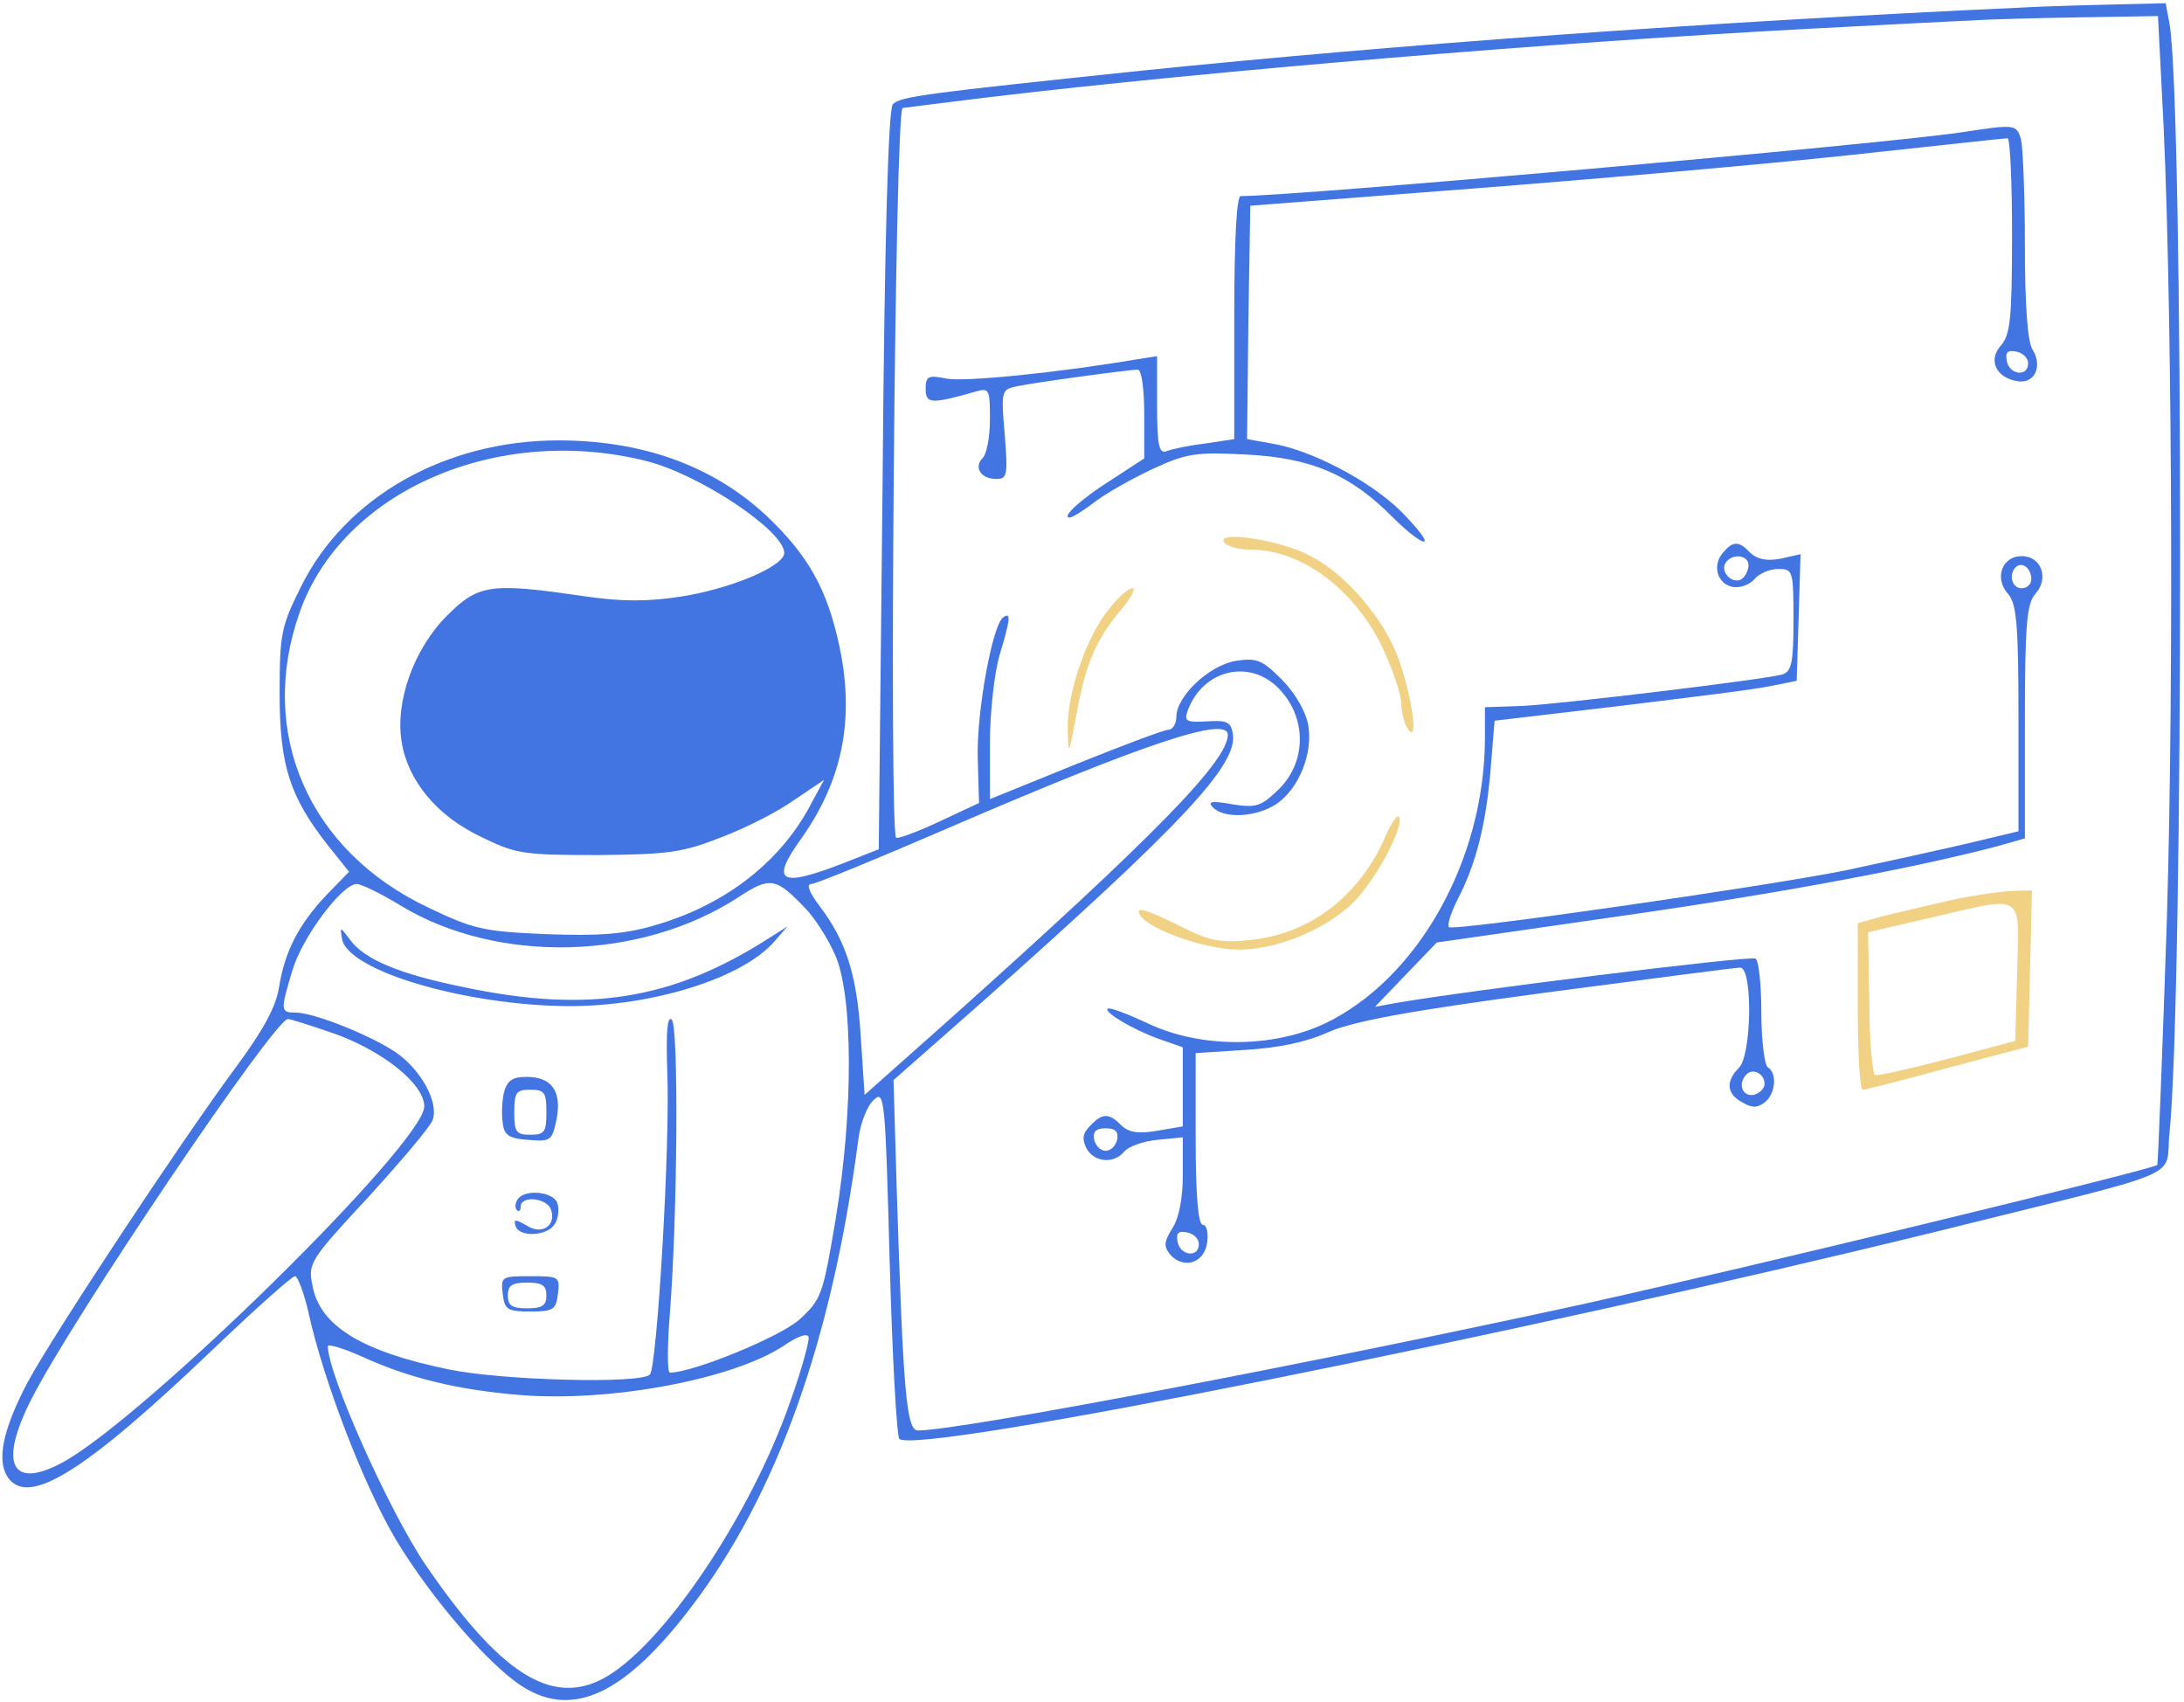 <svg width="453" height="353" viewBox="0 0 453 353" fill="none" xmlns="http://www.w3.org/2000/svg">
<path d="M418.667 1.599C354.667 4.533 290 9.199 236.667 14.666C192.133 19.333 186.8 19.999 185.2 21.599C184.267 22.533 183.467 48.666 183.067 99.599L182.267 176.133L174.8 179.066C161.733 184.133 159.733 182.933 166.133 173.999C174.667 161.999 177.333 149.333 174.133 134.133C171.6 122.266 167.733 115.199 158.8 106.799C147.867 96.666 133.333 91.333 115.867 91.333C92.4 91.333 71.6 103.066 62.4 121.733C58.267 129.999 58 131.599 58 143.999C58 158.799 60.133 165.333 68.133 175.466L72.4 180.799L67.6 185.733C61.867 191.866 59.067 197.333 57.867 204.799C57.2 208.933 54.533 213.733 48.933 221.333C37.733 236.399 10.8 277.199 5.733 286.666C0.533 296.533 -0.8 303.066 1.733 306.533C6 312.399 17.6 305.199 43.733 280.266C52.667 271.733 60.533 264.666 61.2 264.666C61.733 264.666 63.067 268.133 64 272.266C67.067 286.266 75.467 308.133 82.133 319.333C89.333 331.333 101.6 345.599 108.533 349.866C118.933 356.399 129.733 351.199 143.333 333.333C161.067 310.133 172.533 278.133 178 236.533C178.4 233.066 179.867 229.333 181.2 228.133C183.467 225.999 183.6 227.466 184.533 261.599C185.067 281.199 186 297.866 186.533 298.399C190 301.866 315.2 276.666 402 255.333C455.067 242.133 448.933 244.799 450 234.933C452.933 205.466 452.933 21.999 450 4.933L449.2 0.666L438.267 0.933C432.267 1.066 423.467 1.333 418.667 1.599ZM448.4 18.933C450.533 55.733 450.933 140.933 449.467 189.999C448.533 218.266 447.6 241.466 447.467 241.599C446.533 242.533 361.867 263.066 328 270.533C273.067 282.533 199.2 296.666 190.4 296.666C188 296.666 187.333 288.799 186 246.666L185.333 223.999L204.4 207.199C245.333 170.799 256.667 158.666 255.733 152.266C255.333 149.733 254.533 149.333 250.4 149.599C246.267 149.866 245.6 149.599 246.267 147.599C249.467 138.533 259.867 136.399 265.867 143.466C271.067 149.466 270.8 158.133 265.333 163.599C261.6 167.199 260.667 167.599 255.6 166.799C251.2 165.999 250.4 166.266 251.6 167.466C254 169.866 260.533 169.466 264.667 166.799C269.467 163.599 272.4 156.133 271.333 150.266C270.8 147.466 268.533 143.599 265.867 140.933C261.733 136.799 260.667 136.399 256.267 137.066C250.8 137.999 244 144.399 244 148.666C244 150.133 243.2 151.333 242.4 151.333C241.467 151.333 232.667 154.666 223.067 158.533L205.333 165.733V153.999C205.333 147.599 206.267 139.466 207.333 135.866C209.6 128.266 209.733 126.933 208.133 127.999C205.867 129.333 202.533 147.733 202.8 157.199L203.067 166.533L194.8 170.399C190.267 172.533 186.267 173.999 185.867 173.733C184.4 172.133 185.6 23.999 187.2 22.399C187.2 22.399 195.467 21.333 205.333 20.133C251.333 14.666 322.267 8.799 374.667 5.999C389.733 5.199 405.067 4.399 408.667 4.266C412.4 3.999 422.533 3.733 431.467 3.599L447.6 3.333L448.4 18.933ZM134 95.599C145.2 98.399 162.667 110.133 162.667 114.666C162.667 117.466 151.467 122.133 141.2 123.733C134.267 124.799 128.933 124.799 120.8 123.599C101.6 120.799 99.2 121.199 92.667 127.733C85.867 134.533 81.867 145.599 83.333 153.999C84.667 161.999 90.667 169.199 99.6 173.466C106.933 177.066 108.267 177.333 124 177.333C138.8 177.199 141.6 176.799 149.733 173.599C154.667 171.733 161.467 168.266 164.8 165.866L170.933 161.733L168.533 166.133C162.267 178.533 150.533 187.733 135.467 191.999C129.467 193.733 124.133 194.133 113.333 193.733C100.267 193.199 98.133 192.666 88.933 188.266C64 176.533 53.333 151.999 62.133 127.066C70.933 101.866 103.067 87.866 134 95.599ZM254.667 152.399C254.667 157.866 239.2 173.599 197.333 211.066L179.333 227.066L178.533 214.933C177.733 201.999 175.467 195.066 169.867 187.733C167.867 185.066 167.2 183.333 168.267 183.333C169.2 183.333 181.867 178.133 196.667 171.733C237.467 154.133 254.667 148.399 254.667 152.399ZM166.933 188.266C168.933 190.266 171.733 194.666 173.2 197.999C176.933 206.266 177.067 230.266 173.333 252.799C170.667 268.666 170.4 269.466 165.733 273.733C161.6 277.333 143.733 284.666 138.933 284.666C138.4 284.666 138.4 279.199 138.933 272.533C140.533 252.133 140.8 212.933 139.333 211.466C138.4 210.533 138.133 214.133 138.4 222.133C139.067 236.933 136.267 283.599 134.8 285.066C132.8 287.066 103.867 286.266 93.067 283.999C74.933 280.266 66.267 274.933 64.8 266.533C63.867 261.999 64.267 261.333 76.4 248.266C83.2 240.799 89.333 233.599 89.733 232.266C91.067 228.666 87.333 221.866 82.133 218.266C76.8 214.666 65.067 209.999 61.333 209.999C58.133 209.999 58.133 209.599 60.667 201.199C62.667 194.399 70.933 183.333 74 183.333C74.933 183.333 79.067 185.333 83.2 187.866C103.333 199.999 132.933 199.199 153.067 186.133C159.733 181.733 160.933 181.999 166.933 188.266ZM69.067 214.266C79.333 217.866 88 224.799 88 229.466C88 237.066 29.333 294.666 12.667 303.466C2.267 308.933 -0.267 303.466 6.533 290.133C15.067 273.333 56.933 211.333 59.733 211.333C60.267 211.333 64.4 212.666 69.067 214.266ZM163.867 290.799C155.6 314.533 137.2 341.733 125.067 348.133C114.267 353.866 103.6 346.933 88.267 324.533C80.667 313.333 68 284.933 68 279.199C68 278.666 71.2 279.599 75.067 281.333C84.667 285.733 94.8 288.266 108.133 289.333C126.8 290.799 152.4 285.999 162.8 278.933C165.6 277.066 167.467 276.399 167.733 277.333C167.867 278.133 166.267 284.133 163.867 290.799Z" fill="#4375E2"/>
<path d="M406.667 27.466C389.333 30 268.8 40.666 257.333 40.666C256.533 40.666 256 49.2 256 65.866V91.066L249.867 92C246.4 92.4 242.8 93.2 241.867 93.6C240.4 94.133 240 92.133 240 84.133V73.866L235.733 74.533C219.2 77.333 200.267 79.2 196.4 78.533C192.533 77.733 192 78 192 80.666C192 83.733 193.067 83.866 202.4 81.2C205.2 80.4 205.333 80.8 205.333 86.933C205.333 90.533 204.667 94.133 203.867 94.933C201.867 96.933 203.467 99.333 206.667 99.333C208.933 99.333 209.067 98.533 208.4 90.133C207.6 81.066 207.733 80.8 210.8 80.133C214.533 79.333 234.133 76.666 236 76.666C236.8 76.666 237.333 80.8 237.333 85.866V95.066L230.8 99.333C224.4 103.333 220 107.333 221.867 107.333C222.4 107.333 224.8 105.866 227.2 104C229.467 102.266 234.933 99.2 239.2 97.2C246.133 94 248.133 93.733 258.4 94.266C272 94.933 280.133 98.4 289.067 107.466C292.133 110.533 295.067 112.666 295.467 112.266C295.867 111.866 293.6 109.066 290.4 105.866C284.133 99.733 272 93.333 263.867 92L258.667 91.066L258.933 66.933L259.333 42.666L306 39.066C331.733 37.066 366.8 34 384 32.133C401.333 30.266 415.867 28.666 416.4 28.666C416.933 28.666 417.333 37.733 417.333 48.933C417.333 66.133 416.933 69.466 415.067 71.6C412.267 74.666 414 78.4 418.533 79.066C422 79.6 423.733 76 421.6 72.533C420.533 70.933 420 63.066 420 51.066C420 40.533 419.6 30.666 419.2 28.933C418.267 25.733 418 25.733 406.667 27.466ZM420.667 75.333C420.667 78.266 416.8 77.733 416.267 74.933C415.867 73.066 416.4 72.533 418.267 72.933C419.6 73.2 420.667 74.266 420.667 75.333Z" fill="#4375E2"/>
<path d="M253.867 112.399C254.4 113.332 256.933 113.999 259.467 113.999C270 113.999 281.067 122.266 286.933 134.666C288.933 139.066 290.667 144.132 290.667 145.999C290.667 147.866 291.333 150.266 292.133 151.332C294.533 154.666 292.4 141.999 289.467 135.066C286.133 127.199 278.4 118.532 271.6 115.199C265.6 111.999 252.4 109.999 253.867 112.399Z" fill="#F1D184"/>
<path d="M357.333 114.667C355.067 117.334 356.267 121.2 359.467 121.734C360.933 122 363.067 121.2 364 120C364.933 118.934 367.067 118 368.8 118C371.867 118 372 118.267 372 128.534C372 137.467 371.6 139.2 369.733 139.867C365.867 140.934 324 146 315.733 146.4L308 146.667V153.334C307.867 178.534 294 203.067 274.8 212.267C264 217.334 249.2 217.467 238.133 212.267C233.867 210.267 230 208.8 229.733 209.2C228.933 209.867 234.8 213.467 240.4 215.467L245.333 217.2V225.467V233.6L239.867 234.534C236 235.2 234 234.8 232.533 233.334C230 230.8 228.667 230.8 226.133 233.467C224.533 235.067 224.4 236.134 225.333 238.134C226.933 241.067 231.067 241.467 233.2 238.8C234.133 237.734 237.2 236.667 240 236.4L245.333 235.867V243.734C245.333 248.534 244.533 252.667 243.2 254.667C241.467 257.467 241.333 258.4 242.667 260.134C245.467 263.334 249.867 262 250.4 257.6C250.667 255.6 250.267 254 249.467 254C248.533 254 248 247.867 248 236.134V218.4L258.4 217.734C265.067 217.334 270.933 216.134 275.333 214.134C280.4 211.867 291.6 209.734 320.533 205.867C341.867 203.067 360 200.667 360.933 200.667C363.6 200.667 363.333 218.934 360.667 221.467C357.867 224.267 358.133 226.934 361.467 228.667C363.467 229.867 364.667 229.734 366.133 228.534C368.267 226.8 368.667 222.534 366.667 221.334C366 220.934 365.333 215.734 365.333 210C365.333 204.267 364.8 199.2 364.133 198.8C363.067 198.134 304.133 205.467 289.6 208L285.2 208.8L291.6 202.134L298 195.467L336 190C369.733 185.2 397.2 180 414.4 175.467L420 173.867V149.734C420 129.467 420.4 125.2 422.133 123.2C425.067 120 423.467 115.334 419.333 115.334C415.2 115.334 413.6 120 416.533 123.2C418.267 125.2 418.667 129.467 418.667 148.934V172.4L406.933 175.2C400.533 176.667 389.6 179.067 382.667 180.534C366 183.867 301.333 193.2 300.533 192.267C300.133 191.867 300.933 189.334 302.4 186.4C306.267 178.934 308.267 170.667 309.2 159.334L310 149.467L336 146.4C350.267 144.667 364.4 142.934 367.333 142.267L372.667 141.2L373.067 128.134L373.467 114.934L369.333 115.867C366.4 116.4 364.533 116 363.067 114.667C360.667 112.134 359.467 112.134 357.333 114.667ZM362.667 117.2C362.667 118.267 362 119.6 361.2 120.134C359.333 121.2 356.8 118.667 357.867 116.8C359.2 114.667 362.667 115.067 362.667 117.2ZM421.333 120.134C421.333 121.2 420.4 122 419.333 122C417.333 122 416.533 119.2 418.133 117.6C419.467 116.4 421.333 117.867 421.333 120.134ZM366 224.8C366 225.734 364.933 226.8 363.733 227.067C361.333 227.467 360.4 224.667 362.267 222.8C363.6 221.467 366 222.667 366 224.8ZM231.733 236.267C231.467 237.6 230.4 238.667 229.333 238.667C228.267 238.667 227.2 237.6 226.933 236.267C226.667 234.667 227.333 234 229.333 234C231.333 234 232 234.667 231.733 236.267ZM248.667 258C248.667 260.934 244.8 260.4 244.267 257.6C243.867 255.734 244.4 255.2 246.267 255.6C247.6 255.867 248.667 256.934 248.667 258Z" fill="#4375E2"/>
<path d="M230.267 125.999C225.467 131.599 221.333 143.599 221.467 151.066C221.6 157.066 221.6 156.933 223.333 147.866C225.2 137.599 227.333 132.533 232.8 126.133C234.667 123.866 235.6 121.999 234.933 121.999C234.133 121.999 232 123.733 230.267 125.999Z" fill="#F1D184"/>
<path d="M287.6 172.933C282.267 185.6 272 193.6 259.467 194.933C253.2 195.6 250.933 195.2 244.933 192.133C237.333 188.4 235.333 187.866 236.533 189.866C238.4 192.8 250.133 196.933 256.8 196.933C265.333 197.066 276.8 192 282 185.733C286.4 180.533 290.933 171.6 290.267 169.6C290 168.666 288.8 170.266 287.6 172.933Z" fill="#F1D184"/>
<path d="M404.133 186.8C399.467 187.867 393.333 189.333 390.533 190L385.333 191.467V208.667C385.333 218.267 385.733 226 386.4 226C386.933 226 394.8 224 404 221.467L420.667 217.067L421.067 200.933L421.467 184.667L417.067 184.8C414.667 184.933 408.8 185.733 404.133 186.8ZM418.4 201.6L418 215.867L404 219.6C396.267 221.6 389.467 223.2 388.933 222.933C388.4 222.8 387.733 216 387.733 208L387.467 193.333L400.133 190.4C420.267 185.733 418.8 184.8 418.4 201.6Z" fill="#F1D184"/>
<path d="M70.933 194.666C72 201.333 96.533 208.533 118 208.666C135.6 208.666 154.133 202.799 160.667 195.199L163.333 192.133L159.333 194.666C139.467 207.333 122.133 210.133 96.533 204.799C82.667 201.999 75.467 198.933 72.533 194.799C70.533 192.133 70.533 192.133 70.933 194.666Z" fill="#4375E2"/>
<path d="M104.533 226.533C104.133 228.267 104 231.2 104.267 232.8C104.533 235.467 105.6 236.133 109.6 236.4C114.267 236.8 114.533 236.533 115.467 232C116.533 226.267 114.4 223.333 109.2 223.333C106.267 223.333 105.2 224.133 104.533 226.533ZM113.333 230.667C113.333 234.8 112.933 235.333 110 235.333C107.067 235.333 106.667 234.8 106.667 230.667C106.667 226.533 107.067 226 110 226C112.933 226 113.333 226.533 113.333 230.667Z" fill="#4375E2"/>
<path d="M107.333 248.801C106.8 249.601 106.8 250.534 107.2 250.934C107.6 251.467 108 251.067 108 250.267C108 247.867 113.333 248.401 114.267 250.801C115.467 254.134 112.4 256.267 109.2 254.134C106.8 252.801 106.533 252.801 106.933 254.267C107.733 256.667 113.467 256.401 115.067 253.867C115.867 252.667 116 250.667 115.6 249.467C114.667 247.067 108.667 246.534 107.333 248.801Z" fill="#4375E2"/>
<path d="M104.267 268.267C104.667 271.6 105.2 272 110 272C114.8 272 115.333 271.6 115.733 268.267C116.133 264.8 116 264.667 110 264.667C104 264.667 103.867 264.8 104.267 268.267ZM113.333 268.667C113.333 270.8 112.4 271.333 109.333 271.333C106.267 271.333 105.333 270.8 105.333 268.667C105.333 266.533 106.267 266 109.333 266C112.4 266 113.333 266.533 113.333 268.667Z" fill="#4375E2"/>
</svg>
